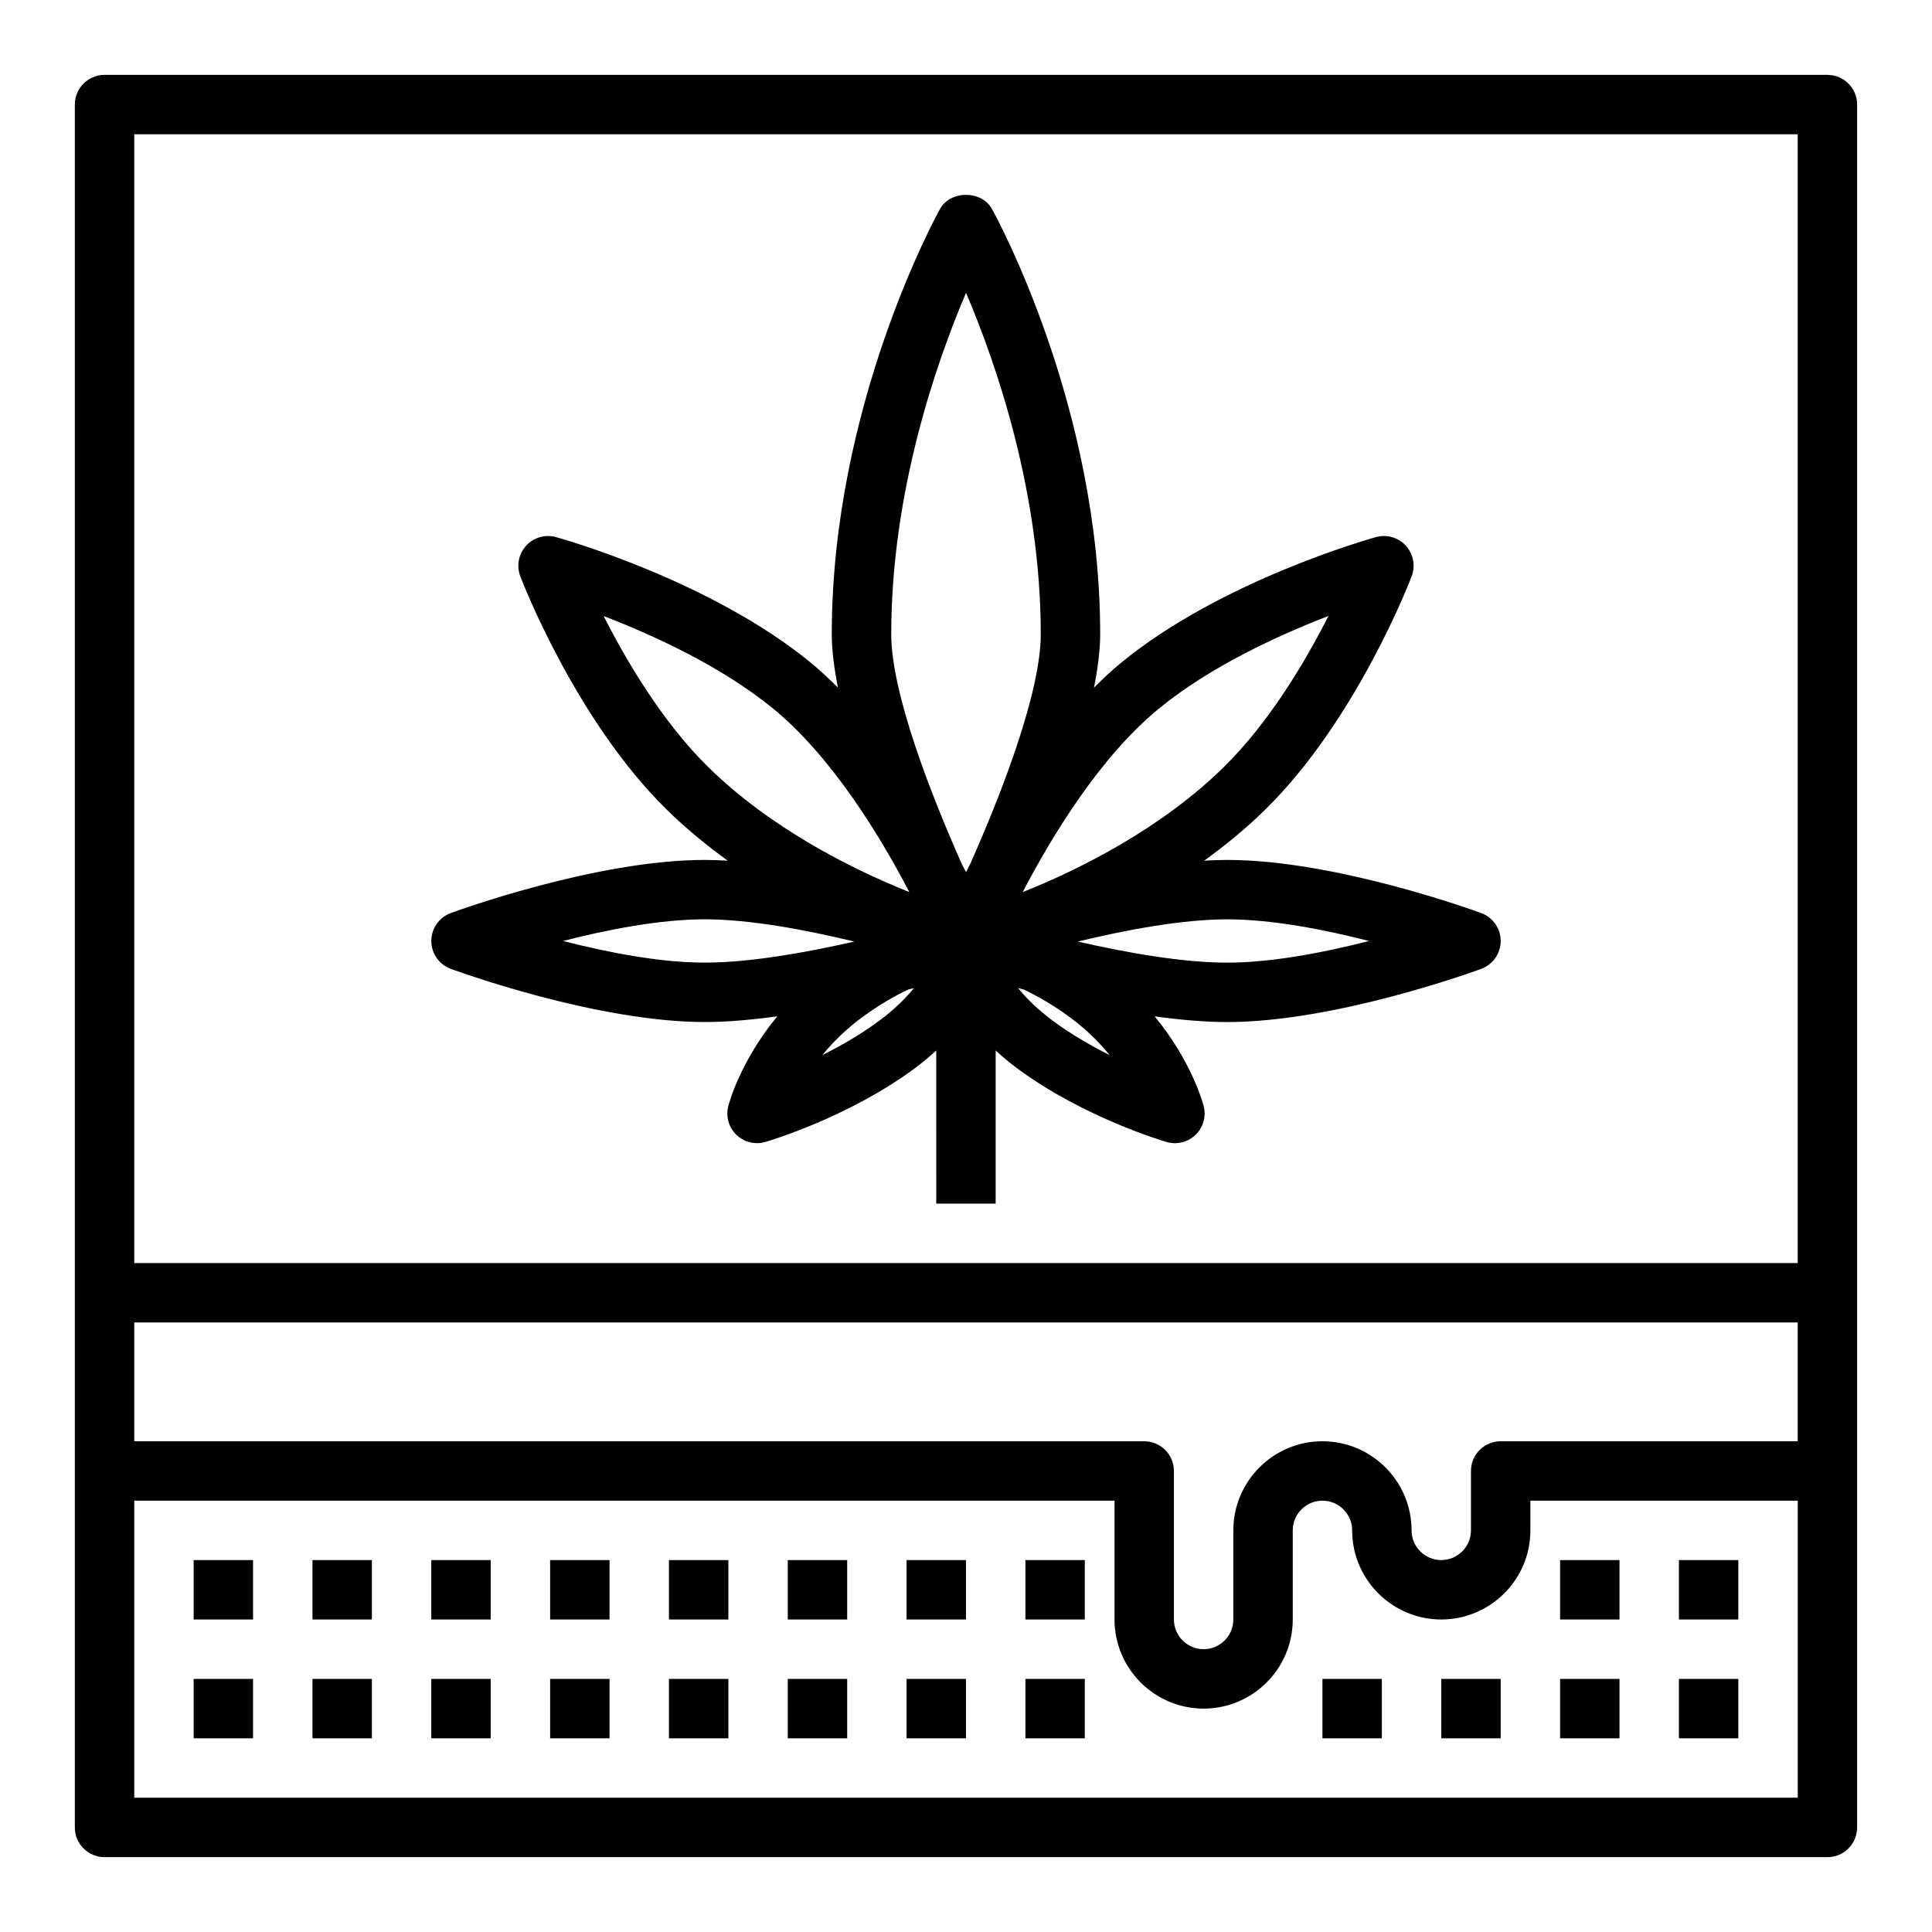 <?xml version="1.0" encoding="UTF-8"?>
<!-- Uploaded to: ICON Repo, www.iconrepo.com, Generator: ICON Repo Mixer Tools -->
<svg fill="#000000" width="800px" height="800px" version="1.1" viewBox="144 144 512 512" xmlns="http://www.w3.org/2000/svg">
 <g>
  <path d="m628.29 163.84h-456.58c-4.348 0-7.875 3.519-7.875 7.875v456.58c0 4.352 3.527 7.871 7.871 7.871h456.58c4.344 0 7.871-3.519 7.871-7.871l0.004-94.465v-362.11c0-4.356-3.527-7.875-7.871-7.875zm-181.06 362.11h-267.65v-31.488h440.83v31.488h-78.719c-4.344 0-7.871 3.519-7.871 7.871v15.742c0 4.344-3.535 7.871-7.871 7.871s-7.871-3.527-7.871-7.871c0-13.02-10.598-23.617-23.617-23.617-13.02 0-23.617 10.598-23.617 23.617v23.617c0 4.344-3.535 7.871-7.871 7.871-4.336 0-7.871-3.527-7.871-7.871v-39.359c-0.004-4.352-3.531-7.871-7.875-7.871zm-267.65-346.37h440.83v299.14h-440.83zm0 440.83v-78.719h259.78v31.488c0 13.02 10.598 23.617 23.617 23.617 13.02 0 23.617-10.598 23.617-23.617v-23.617c0-4.344 3.535-7.871 7.871-7.871 4.336 0 7.871 3.527 7.871 7.871 0 13.02 10.598 23.617 23.617 23.617s23.617-10.598 23.617-23.617v-7.871h70.848v78.719z"/>
  <path d="m195.32 557.44h15.742v15.742h-15.742z"/>
  <path d="m195.32 588.93h15.742v15.742h-15.742z"/>
  <path d="m226.81 557.44h15.742v15.742h-15.742z"/>
  <path d="m226.81 588.93h15.742v15.742h-15.742z"/>
  <path d="m258.3 557.44h15.742v15.742h-15.742z"/>
  <path d="m258.3 588.93h15.742v15.742h-15.742z"/>
  <path d="m289.79 557.44h15.742v15.742h-15.742z"/>
  <path d="m289.79 588.93h15.742v15.742h-15.742z"/>
  <path d="m321.28 557.44h15.742v15.742h-15.742z"/>
  <path d="m321.28 588.93h15.742v15.742h-15.742z"/>
  <path d="m352.77 557.44h15.742v15.742h-15.742z"/>
  <path d="m352.77 588.93h15.742v15.742h-15.742z"/>
  <path d="m384.25 557.44h15.742v15.742h-15.742z"/>
  <path d="m384.25 588.93h15.742v15.742h-15.742z"/>
  <path d="m415.74 557.44h15.742v15.742h-15.742z"/>
  <path d="m415.74 588.93h15.742v15.742h-15.742z"/>
  <path d="m557.44 557.44h15.742v15.742h-15.742z"/>
  <path d="m557.44 588.93h15.742v15.742h-15.742z"/>
  <path d="m525.95 588.93h15.742v15.742h-15.742z"/>
  <path d="m494.46 588.93h15.742v15.742h-15.742z"/>
  <path d="m588.93 557.44h15.742v15.742h-15.742z"/>
  <path d="m588.93 588.93h15.742v15.742h-15.742z"/>
  <path d="m536.55 385.98c-1.559-0.574-38.566-14.09-67.328-14.09-1.969 0-4.008 0.078-6.086 0.195 5.59-4.055 11.082-8.535 16.215-13.578 24.016-23.609 38.164-60.23 38.754-61.781 1.055-2.777 0.465-5.91-1.535-8.102-2-2.203-5.07-3.086-7.926-2.289-1.66 0.465-40.949 11.508-67.488 33.258-2.504 2.047-4.894 4.305-7.234 6.637 1-5.078 1.637-9.902 1.637-14.16 0-60.316-27.504-110.58-28.68-112.69-2.777-5-10.988-5-13.77 0-1.164 2.117-28.68 52.371-28.68 112.69 0 4.258 0.637 9.086 1.637 14.16-2.348-2.332-4.738-4.59-7.234-6.637-26.543-21.75-65.824-32.793-67.488-33.258-2.859-0.789-5.918 0.094-7.926 2.289-2 2.188-2.59 5.328-1.535 8.102 0.59 1.543 14.738 38.172 38.754 61.781 5.141 5.055 10.637 9.531 16.215 13.578-2.07-0.117-4.109-0.195-6.086-0.195-28.766 0-65.762 13.516-67.328 14.09-3.078 1.145-5.133 4.086-5.133 7.387 0 3.297 2.055 6.242 5.148 7.383 1.559 0.574 38.566 14.098 67.328 14.098 6.008 0 12.57-0.598 19.215-1.512-9.855 11.926-12.84 23.176-13.004 23.797-0.691 2.746 0.133 5.644 2.164 7.613 1.488 1.441 3.457 2.203 5.465 2.203 0.738 0 1.48-0.102 2.211-0.316 0.891-0.262 21.945-6.512 39.375-19.363 2.203-1.621 4.141-3.25 5.91-4.879l0.004 40.582h15.742v-40.574c1.777 1.621 3.707 3.25 5.91 4.879 17.43 12.855 38.496 19.105 39.375 19.363 0.723 0.211 1.473 0.316 2.211 0.316 2.008 0 3.977-0.77 5.465-2.203 2.031-1.969 2.859-4.863 2.164-7.613-0.164-0.629-3.148-11.871-12.996-23.797 6.644 0.914 13.211 1.512 19.215 1.512 28.766 0 65.77-13.523 67.328-14.098 3.109-1.148 5.164-4.094 5.164-7.391 0-3.301-2.055-6.242-5.148-7.387zm-85.41-54.211c13.715-11.234 31.852-19.5 44.91-24.52-6.047 11.926-15.578 28.086-27.734 40.039-16.297 16.02-37.691 26.922-53.277 33.125 0.023-0.055 0.047-0.109 0.07-0.156 7.644-14.648 20.379-35.668 36.031-48.488zm-70.953-19.707c0-37.668 11.91-71.887 19.82-90.457 7.91 18.539 19.805 52.703 19.805 90.457 0 15.336-10.25 41.926-18.711 60.922-0.387 0.738-0.738 1.441-1.102 2.148-0.363-0.707-0.715-1.41-1.102-2.156-8.461-18.977-18.711-45.562-18.711-60.914zm-76.223-4.809c13.059 5.031 31.188 13.289 44.902 24.512 15.648 12.824 28.395 33.844 36.023 48.477 0.023 0.055 0.047 0.109 0.07 0.156-15.586-6.203-36.984-17.105-53.277-33.125-12.117-11.906-21.66-28.086-27.719-40.02zm-10.754 86.113c11.652-2.984 25.641-5.738 37.574-5.738 11.957 0 26.898 2.816 39.605 5.894-12.707 2.906-27.629 5.582-39.605 5.582-11.941 0.008-25.926-2.746-37.574-5.738zm83.664 21.238c-4.816 3.551-10.035 6.551-14.934 8.988 2.731-3.336 6.164-6.777 10.43-9.926 4.488-3.305 8.621-5.676 12.281-7.414 0.512-0.133 1.047-0.27 1.543-0.402-2.195 2.723-5.18 5.707-9.32 8.754zm50.758-0.938c4.273 3.148 7.707 6.598 10.438 9.949-4.879-2.449-10.109-5.449-14.941-9.012-4.141-3.055-7.125-6.031-9.328-8.754 0.496 0.133 1.039 0.27 1.543 0.402 3.668 1.746 7.801 4.109 12.289 7.414zm41.59-14.555c-11.957 0-26.891-2.676-39.598-5.59 12.707-3.07 27.648-5.887 39.598-5.887 11.941 0 25.93 2.754 37.59 5.738-11.652 2.984-25.633 5.738-37.59 5.738z"/>
 </g>
</svg>